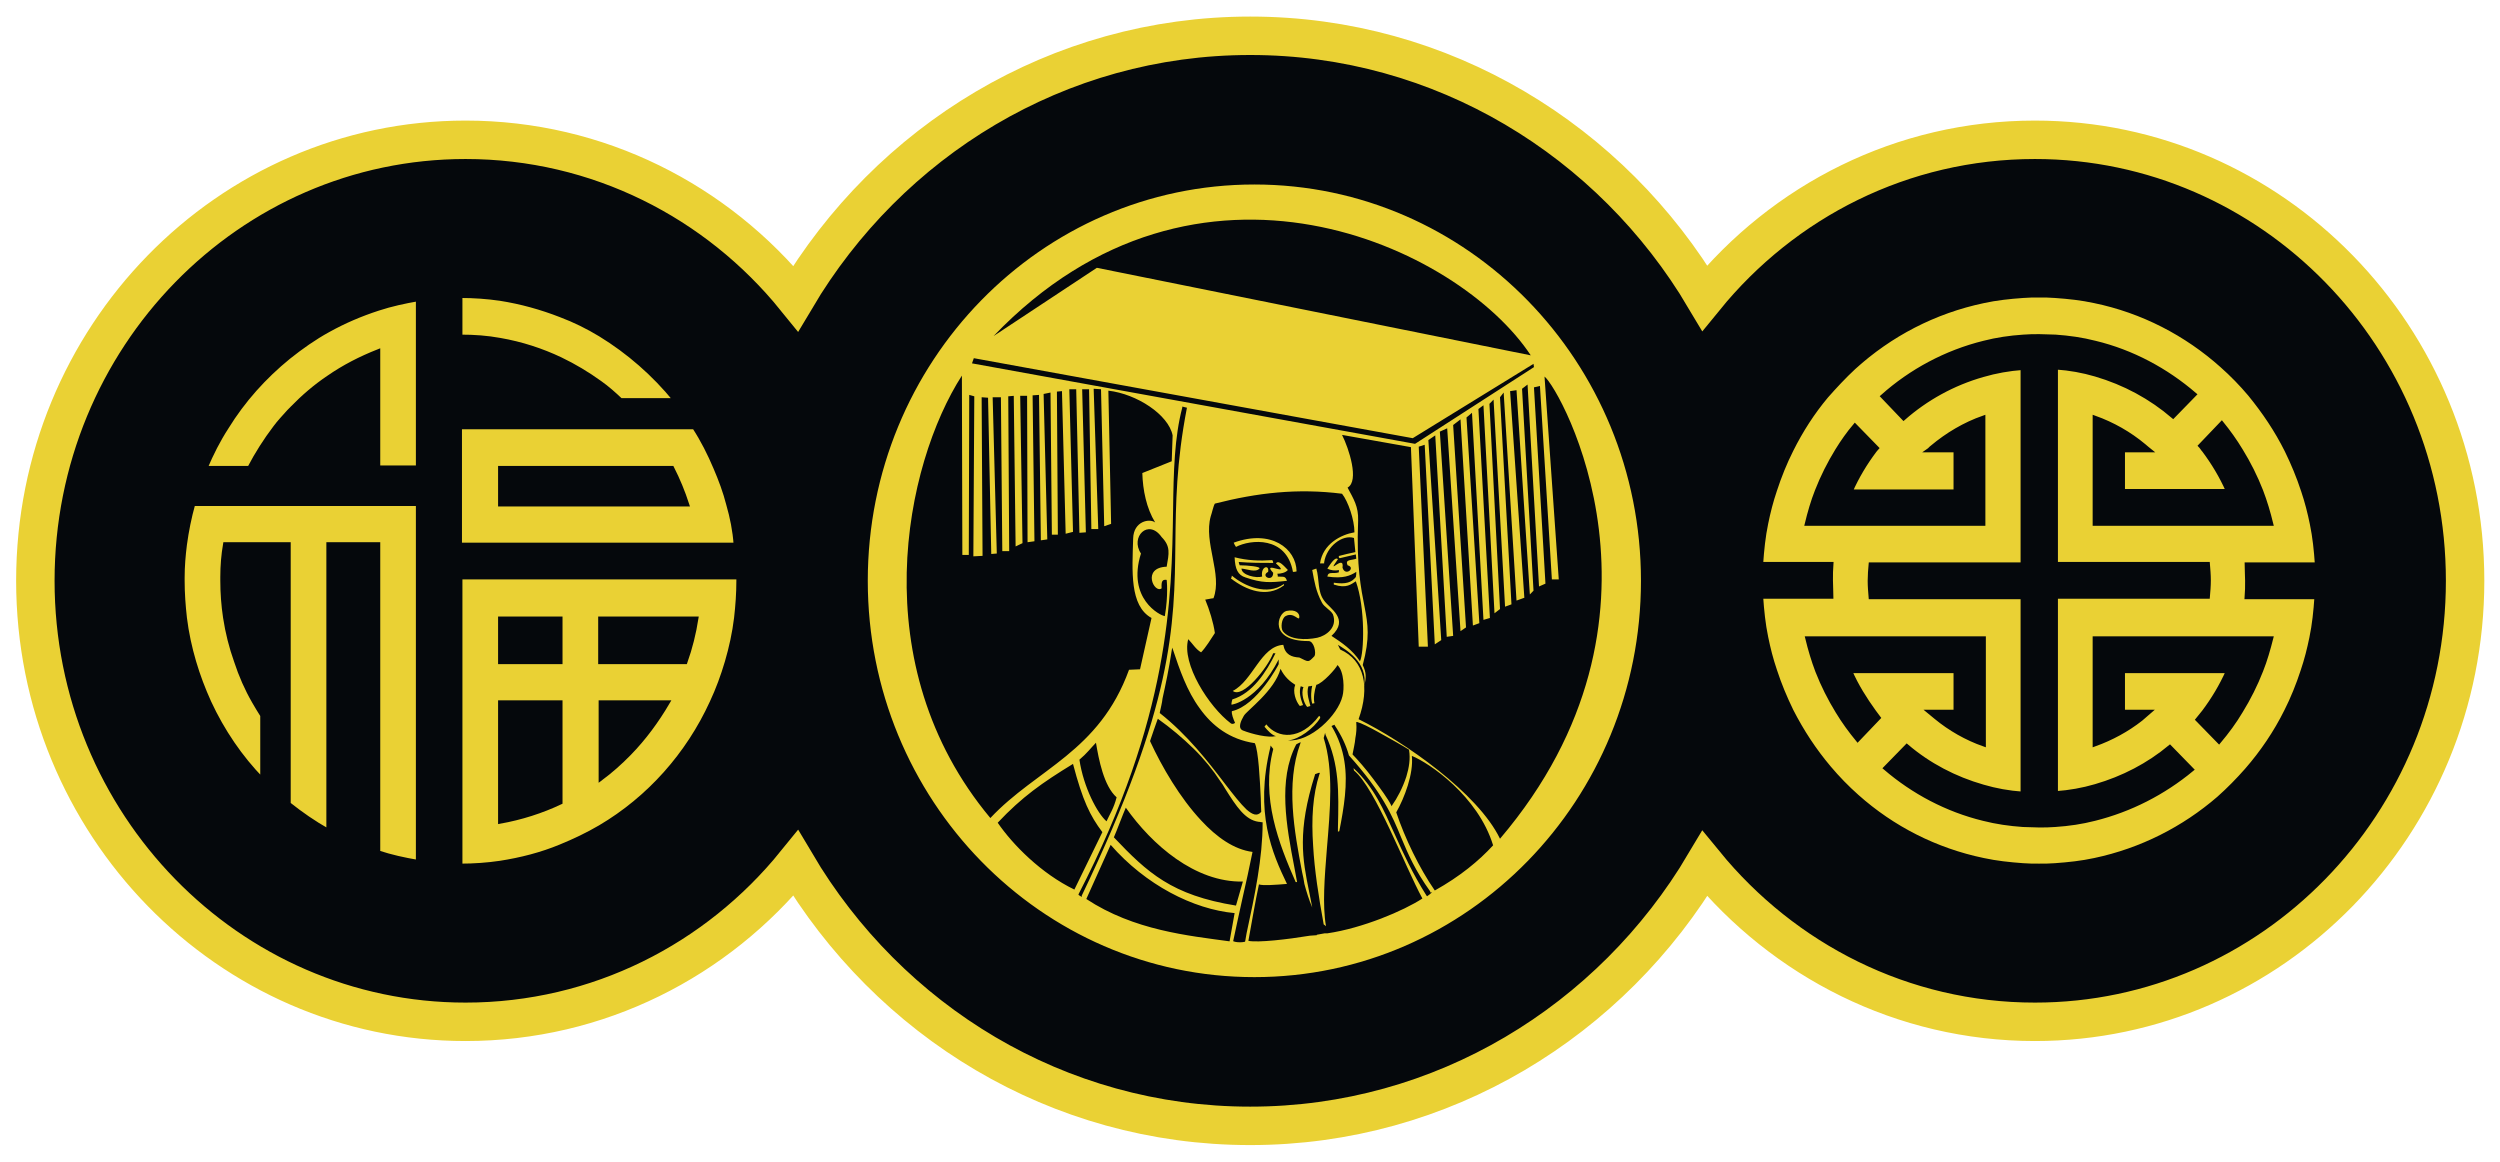 <svg width="99" height="46" viewBox="0 0 99 46" fill="none" xmlns="http://www.w3.org/2000/svg">
<path d="M97.618 22.814C97.618 32.45 89.982 40.278 80.582 40.278C75.327 40.278 70.636 37.836 67.509 34.015C63.818 40.241 57.127 44.397 49.509 44.397C41.873 44.397 35.2 40.241 31.509 33.997C28.4 37.836 23.691 40.278 18.436 40.278C9.036 40.278 1.4 32.45 1.4 22.814C1.4 13.159 9.036 5.349 18.436 5.349C23.691 5.349 28.4 7.791 31.509 11.63C35.2 5.405 41.873 1.23 49.509 1.23C57.127 1.23 63.818 5.387 67.509 11.612C70.636 7.772 75.327 5.349 80.582 5.349C89.982 5.349 97.618 13.159 97.618 22.814Z" fill="#05080C"/>
<path d="M97.618 23C97.618 32.636 89.982 40.464 80.582 40.464C75.327 40.464 70.636 38.023 67.509 34.202C63.818 40.427 57.127 44.584 49.509 44.584C41.873 44.584 35.2 40.427 31.509 34.183C28.4 38.023 23.691 40.464 18.436 40.464C9.036 40.464 1.4 32.636 1.4 23C1.4 13.345 9.036 5.536 18.436 5.536C23.691 5.536 28.4 7.977 31.509 11.817C35.2 5.592 41.873 1.417 49.509 1.417C57.127 1.417 63.818 5.573 67.509 11.798C70.636 7.959 75.327 5.536 80.582 5.536C89.982 5.536 97.618 13.345 97.618 23Z" stroke="#EAD134" stroke-width="1.522" stroke-miterlimit="10"/>
<path d="M50.6 22.832C50.6 22.795 50.6 22.758 50.582 22.72C50.709 22.72 50.909 22.683 51 22.571C50.836 22.404 50.636 22.161 50.527 22.31C51.182 22.888 49.927 22.161 50.418 22.683C50.418 23.075 49.891 22.814 50.218 22.646C50.273 22.329 49.909 22.441 49.982 22.832C49.745 22.907 49.163 22.776 49.163 22.515C49.382 22.534 49.727 22.683 49.873 22.515C49.945 22.441 49.4 22.385 49.091 22.385C49.073 22.348 49.054 22.273 49.054 22.254C49.509 22.292 49.964 22.292 50.418 22.292C50.418 22.236 50.4 22.217 50.382 22.18C49.873 22.217 49.4 22.198 48.891 22.068C48.909 22.534 49.018 22.776 49.327 22.869C49.982 23.093 50.291 23.075 50.964 23C50.891 22.795 50.836 22.851 50.6 22.832ZM50.836 23.131C50.182 23.596 49.291 23.224 48.782 22.795C48.764 22.869 48.782 22.851 48.745 22.907C49.345 23.373 50.163 23.69 50.836 23.186C50.854 23.168 50.854 23.149 50.836 23.131ZM48.854 21.49C48.873 21.546 48.909 21.602 48.945 21.658C49.509 21.36 50.945 21.211 51.2 22.646C51.254 22.646 51.291 22.646 51.345 22.627C51.327 21.714 50.327 20.95 48.854 21.49ZM48.854 21.49C48.873 21.546 48.909 21.602 48.945 21.658C49.509 21.36 50.945 21.211 51.2 22.646C51.254 22.646 51.291 22.646 51.345 22.627C51.327 21.714 50.327 20.95 48.854 21.49ZM50.836 23.131C50.182 23.596 49.291 23.224 48.782 22.795C48.764 22.869 48.782 22.851 48.745 22.907C49.345 23.373 50.163 23.69 50.836 23.186C50.854 23.168 50.854 23.149 50.836 23.131ZM50.6 22.832C50.6 22.795 50.6 22.758 50.582 22.72C50.709 22.72 50.909 22.683 51 22.571C50.836 22.404 50.636 22.161 50.527 22.31C51.182 22.888 49.927 22.161 50.418 22.683C50.418 23.075 49.891 22.814 50.218 22.646C50.273 22.329 49.909 22.441 49.982 22.832C49.745 22.907 49.163 22.776 49.163 22.515C49.382 22.534 49.727 22.683 49.873 22.515C49.945 22.441 49.4 22.385 49.091 22.385C49.073 22.348 49.054 22.273 49.054 22.254C49.509 22.292 49.964 22.292 50.418 22.292C50.418 22.236 50.4 22.217 50.382 22.18C49.873 22.217 49.4 22.198 48.891 22.068C48.909 22.534 49.018 22.776 49.327 22.869C49.982 23.093 50.291 23.075 50.964 23C50.891 22.795 50.836 22.851 50.6 22.832ZM50.6 22.832C50.6 22.795 50.6 22.758 50.582 22.72C50.709 22.72 50.909 22.683 51 22.571C50.836 22.404 50.636 22.161 50.527 22.31C51.182 22.888 49.927 22.161 50.418 22.683C50.418 23.075 49.891 22.814 50.218 22.646C50.273 22.329 49.909 22.441 49.982 22.832C49.745 22.907 49.163 22.776 49.163 22.515C49.382 22.534 49.727 22.683 49.873 22.515C49.945 22.441 49.4 22.385 49.091 22.385C49.073 22.348 49.054 22.273 49.054 22.254C49.509 22.292 49.964 22.292 50.418 22.292C50.418 22.236 50.4 22.217 50.382 22.18C49.873 22.217 49.4 22.198 48.891 22.068C48.909 22.534 49.018 22.776 49.327 22.869C49.982 23.093 50.291 23.075 50.964 23C50.891 22.795 50.836 22.851 50.6 22.832ZM50.836 23.131C50.182 23.596 49.291 23.224 48.782 22.795C48.764 22.869 48.782 22.851 48.745 22.907C49.345 23.373 50.163 23.69 50.836 23.186C50.854 23.168 50.854 23.149 50.836 23.131ZM48.854 21.49C48.873 21.546 48.909 21.602 48.945 21.658C49.509 21.36 50.945 21.211 51.2 22.646C51.254 22.646 51.291 22.646 51.345 22.627C51.327 21.714 50.327 20.95 48.854 21.49ZM48.854 21.49C48.873 21.546 48.909 21.602 48.945 21.658C49.509 21.36 50.945 21.211 51.2 22.646C51.254 22.646 51.291 22.646 51.345 22.627C51.327 21.714 50.327 20.95 48.854 21.49ZM50.836 23.131C50.182 23.596 49.291 23.224 48.782 22.795C48.764 22.869 48.782 22.851 48.745 22.907C49.345 23.373 50.163 23.69 50.836 23.186C50.854 23.168 50.854 23.149 50.836 23.131ZM50.6 22.832C50.6 22.795 50.6 22.758 50.582 22.72C50.709 22.72 50.909 22.683 51 22.571C50.836 22.404 50.636 22.161 50.527 22.31C51.182 22.888 49.927 22.161 50.418 22.683C50.418 23.075 49.891 22.814 50.218 22.646C50.273 22.329 49.909 22.441 49.982 22.832C49.745 22.907 49.163 22.776 49.163 22.515C49.382 22.534 49.727 22.683 49.873 22.515C49.945 22.441 49.4 22.385 49.091 22.385C49.073 22.348 49.054 22.273 49.054 22.254C49.509 22.292 49.964 22.292 50.418 22.292C50.418 22.236 50.4 22.217 50.382 22.18C49.873 22.217 49.4 22.198 48.891 22.068C48.909 22.534 49.018 22.776 49.327 22.869C49.982 23.093 50.291 23.075 50.964 23C50.891 22.795 50.836 22.851 50.6 22.832ZM50.6 22.832C50.6 22.795 50.6 22.758 50.582 22.72C50.709 22.72 50.909 22.683 51 22.571C50.836 22.404 50.636 22.161 50.527 22.31C51.182 22.888 49.927 22.161 50.418 22.683C50.418 23.075 49.891 22.814 50.218 22.646C50.273 22.329 49.909 22.441 49.982 22.832C49.745 22.907 49.163 22.776 49.163 22.515C49.382 22.534 49.727 22.683 49.873 22.515C49.945 22.441 49.4 22.385 49.091 22.385C49.073 22.348 49.054 22.273 49.054 22.254C49.509 22.292 49.964 22.292 50.418 22.292C50.418 22.236 50.4 22.217 50.382 22.18C49.873 22.217 49.4 22.198 48.891 22.068C48.909 22.534 49.018 22.776 49.327 22.869C49.982 23.093 50.291 23.075 50.964 23C50.891 22.795 50.836 22.851 50.6 22.832ZM50.836 23.131C50.182 23.596 49.291 23.224 48.782 22.795C48.764 22.869 48.782 22.851 48.745 22.907C49.345 23.373 50.163 23.69 50.836 23.186C50.854 23.168 50.854 23.149 50.836 23.131ZM48.854 21.49C48.873 21.546 48.909 21.602 48.945 21.658C49.509 21.36 50.945 21.211 51.2 22.646C51.254 22.646 51.291 22.646 51.345 22.627C51.327 21.714 50.327 20.95 48.854 21.49ZM48.854 21.49C48.873 21.546 48.909 21.602 48.945 21.658C49.509 21.36 50.945 21.211 51.2 22.646C51.254 22.646 51.291 22.646 51.345 22.627C51.327 21.714 50.327 20.95 48.854 21.49ZM50.836 23.131C50.182 23.596 49.291 23.224 48.782 22.795C48.764 22.869 48.782 22.851 48.745 22.907C49.345 23.373 50.163 23.69 50.836 23.186C50.854 23.168 50.854 23.149 50.836 23.131ZM50.6 22.832C50.6 22.795 50.6 22.758 50.582 22.72C50.709 22.72 50.909 22.683 51 22.571C50.836 22.404 50.636 22.161 50.527 22.31C51.182 22.888 49.927 22.161 50.418 22.683C50.418 23.075 49.891 22.814 50.218 22.646C50.273 22.329 49.909 22.441 49.982 22.832C49.745 22.907 49.163 22.776 49.163 22.515C49.382 22.534 49.727 22.683 49.873 22.515C49.945 22.441 49.4 22.385 49.091 22.385C49.073 22.348 49.054 22.273 49.054 22.254C49.509 22.292 49.964 22.292 50.418 22.292C50.418 22.236 50.4 22.217 50.382 22.18C49.873 22.217 49.4 22.198 48.891 22.068C48.909 22.534 49.018 22.776 49.327 22.869C49.982 23.093 50.291 23.075 50.964 23C50.891 22.795 50.836 22.851 50.6 22.832ZM50.6 22.832C50.6 22.795 50.6 22.758 50.582 22.72C50.709 22.72 50.909 22.683 51 22.571C50.836 22.404 50.636 22.161 50.527 22.31C51.182 22.888 49.927 22.161 50.418 22.683C50.418 23.075 49.891 22.814 50.218 22.646C50.273 22.329 49.909 22.441 49.982 22.832C49.745 22.907 49.163 22.776 49.163 22.515C49.382 22.534 49.727 22.683 49.873 22.515C49.945 22.441 49.4 22.385 49.091 22.385C49.073 22.348 49.054 22.273 49.054 22.254C49.509 22.292 49.964 22.292 50.418 22.292C50.418 22.236 50.4 22.217 50.382 22.18C49.873 22.217 49.4 22.198 48.891 22.068C48.909 22.534 49.018 22.776 49.327 22.869C49.982 23.093 50.291 23.075 50.964 23C50.891 22.795 50.836 22.851 50.6 22.832ZM50.836 23.131C50.182 23.596 49.291 23.224 48.782 22.795C48.764 22.869 48.782 22.851 48.745 22.907C49.345 23.373 50.163 23.69 50.836 23.186C50.854 23.168 50.854 23.149 50.836 23.131ZM48.854 21.49C48.873 21.546 48.909 21.602 48.945 21.658C49.509 21.36 50.945 21.211 51.2 22.646C51.254 22.646 51.291 22.646 51.345 22.627C51.327 21.714 50.327 20.95 48.854 21.49ZM48.854 21.49C48.873 21.546 48.909 21.602 48.945 21.658C49.509 21.36 50.945 21.211 51.2 22.646C51.254 22.646 51.291 22.646 51.345 22.627C51.327 21.714 50.327 20.95 48.854 21.49ZM50.836 23.131C50.182 23.596 49.291 23.224 48.782 22.795C48.764 22.869 48.782 22.851 48.745 22.907C49.345 23.373 50.163 23.69 50.836 23.186C50.854 23.168 50.854 23.149 50.836 23.131ZM50.6 22.832C50.6 22.795 50.6 22.758 50.582 22.72C50.709 22.72 50.909 22.683 51 22.571C50.836 22.404 50.636 22.161 50.527 22.31C51.182 22.888 49.927 22.161 50.418 22.683C50.418 23.075 49.891 22.814 50.218 22.646C50.273 22.329 49.909 22.441 49.982 22.832C49.745 22.907 49.163 22.776 49.163 22.515C49.382 22.534 49.727 22.683 49.873 22.515C49.945 22.441 49.4 22.385 49.091 22.385C49.073 22.348 49.054 22.273 49.054 22.254C49.509 22.292 49.964 22.292 50.418 22.292C50.418 22.236 50.4 22.217 50.382 22.18C49.873 22.217 49.4 22.198 48.891 22.068C48.909 22.534 49.018 22.776 49.327 22.869C49.982 23.093 50.291 23.075 50.964 23C50.891 22.795 50.836 22.851 50.6 22.832ZM50.6 22.832C50.6 22.795 50.6 22.758 50.582 22.72C50.709 22.72 50.909 22.683 51 22.571C50.836 22.404 50.636 22.161 50.527 22.31C51.182 22.888 49.927 22.161 50.418 22.683C50.418 23.075 49.891 22.814 50.218 22.646C50.273 22.329 49.909 22.441 49.982 22.832C49.745 22.907 49.163 22.776 49.163 22.515C49.382 22.534 49.727 22.683 49.873 22.515C49.945 22.441 49.4 22.385 49.091 22.385C49.073 22.348 49.054 22.273 49.054 22.254C49.509 22.292 49.964 22.292 50.418 22.292C50.418 22.236 50.4 22.217 50.382 22.18C49.873 22.217 49.4 22.198 48.891 22.068C48.909 22.534 49.018 22.776 49.327 22.869C49.982 23.093 50.291 23.075 50.964 23C50.891 22.795 50.836 22.851 50.6 22.832ZM50.836 23.131C50.182 23.596 49.291 23.224 48.782 22.795C48.764 22.869 48.782 22.851 48.745 22.907C49.345 23.373 50.163 23.69 50.836 23.186C50.854 23.168 50.854 23.149 50.836 23.131ZM48.854 21.49C48.873 21.546 48.909 21.602 48.945 21.658C49.509 21.36 50.945 21.211 51.2 22.646C51.254 22.646 51.291 22.646 51.345 22.627C51.327 21.714 50.327 20.95 48.854 21.49ZM48.854 21.49C48.873 21.546 48.909 21.602 48.945 21.658C49.509 21.36 50.945 21.211 51.2 22.646C51.254 22.646 51.291 22.646 51.345 22.627C51.327 21.714 50.327 20.95 48.854 21.49ZM50.836 23.131C50.182 23.596 49.291 23.224 48.782 22.795C48.764 22.869 48.782 22.851 48.745 22.907C49.345 23.373 50.163 23.69 50.836 23.186C50.854 23.168 50.854 23.149 50.836 23.131ZM50.6 22.832C50.6 22.795 50.6 22.758 50.582 22.72C50.709 22.72 50.909 22.683 51 22.571C50.836 22.404 50.636 22.161 50.527 22.31C51.182 22.888 49.927 22.161 50.418 22.683C50.418 23.075 49.891 22.814 50.218 22.646C50.273 22.329 49.909 22.441 49.982 22.832C49.745 22.907 49.163 22.776 49.163 22.515C49.382 22.534 49.727 22.683 49.873 22.515C49.945 22.441 49.4 22.385 49.091 22.385C49.073 22.348 49.054 22.273 49.054 22.254C49.509 22.292 49.964 22.292 50.418 22.292C50.418 22.236 50.4 22.217 50.382 22.18C49.873 22.217 49.4 22.198 48.891 22.068C48.909 22.534 49.018 22.776 49.327 22.869C49.982 23.093 50.291 23.075 50.964 23C50.891 22.795 50.836 22.851 50.6 22.832ZM50.6 22.832C50.6 22.795 50.6 22.758 50.582 22.72C50.709 22.72 50.909 22.683 51 22.571C50.836 22.404 50.636 22.161 50.527 22.31C51.182 22.888 49.927 22.161 50.418 22.683C50.418 23.075 49.891 22.814 50.218 22.646C50.273 22.329 49.909 22.441 49.982 22.832C49.745 22.907 49.163 22.776 49.163 22.515C49.382 22.534 49.727 22.683 49.873 22.515C49.945 22.441 49.4 22.385 49.091 22.385C49.073 22.348 49.054 22.273 49.054 22.254C49.509 22.292 49.964 22.292 50.418 22.292C50.418 22.236 50.4 22.217 50.382 22.18C49.873 22.217 49.4 22.198 48.891 22.068C48.909 22.534 49.018 22.776 49.327 22.869C49.982 23.093 50.291 23.075 50.964 23C50.891 22.795 50.836 22.851 50.6 22.832ZM50.836 23.131C50.182 23.596 49.291 23.224 48.782 22.795C48.764 22.869 48.782 22.851 48.745 22.907C49.345 23.373 50.163 23.69 50.836 23.186C50.854 23.168 50.854 23.149 50.836 23.131ZM48.854 21.49C48.873 21.546 48.909 21.602 48.945 21.658C49.509 21.36 50.945 21.211 51.2 22.646C51.254 22.646 51.291 22.646 51.345 22.627C51.327 21.714 50.327 20.95 48.854 21.49ZM48.854 21.49C48.873 21.546 48.909 21.602 48.945 21.658C49.509 21.36 50.945 21.211 51.2 22.646C51.254 22.646 51.291 22.646 51.345 22.627C51.327 21.714 50.327 20.95 48.854 21.49ZM48.782 22.795C48.764 22.869 48.782 22.851 48.745 22.907C49.345 23.373 50.163 23.69 50.836 23.186C50.836 23.168 50.836 23.149 50.836 23.131C50.182 23.615 49.273 23.224 48.782 22.795ZM50.527 22.31C51.182 22.888 49.927 22.161 50.418 22.683C50.418 23.075 49.891 22.814 50.218 22.646C50.273 22.329 49.909 22.441 49.982 22.832C49.745 22.907 49.163 22.776 49.163 22.515C49.382 22.534 49.727 22.683 49.873 22.515C49.945 22.441 49.4 22.385 49.091 22.385C49.073 22.348 49.054 22.273 49.054 22.254C49.509 22.292 49.964 22.292 50.418 22.292C50.418 22.236 50.4 22.217 50.382 22.18C49.873 22.217 49.4 22.198 48.891 22.068C48.909 22.534 49.018 22.776 49.327 22.869C49.982 23.093 50.291 23.075 50.964 23C50.891 22.795 50.818 22.851 50.582 22.832C50.582 22.795 50.582 22.758 50.563 22.72C50.691 22.72 50.891 22.683 50.982 22.571C50.836 22.422 50.618 22.18 50.527 22.31ZM49.673 7.306C41.218 7.306 34.364 14.333 34.364 23C34.364 31.667 41.218 38.694 49.673 38.694C58.127 38.694 64.982 31.667 64.982 23C64.982 14.333 58.127 7.306 49.673 7.306ZM60.618 14.072C54.854 12.916 49.2 11.761 43.436 10.605L39.345 13.308C47.418 4.883 57.782 9.767 60.618 14.072ZM38.563 14.184L55.945 17.352L60.727 14.408L60.745 14.538L56.036 17.576L38.491 14.389L38.563 14.184ZM52.436 22.273C52.527 21.639 53.163 21.155 53.618 21.304C53.636 21.527 53.654 21.695 53.673 21.863C53.473 21.9 53.182 21.975 53.036 22.012C52.982 22.049 53.036 22.105 53.054 22.105C53.309 22.049 53.509 21.994 53.691 21.956C53.691 22.012 53.709 22.068 53.709 22.124C53.509 22.198 53.254 22.143 53.364 22.385C53.709 22.478 53.273 22.851 53.163 22.478C53.254 21.9 52.473 22.869 52.982 22.143C52.873 22.031 52.691 22.329 52.563 22.515C52.691 22.59 52.891 22.609 53.018 22.571C53.018 22.609 53.018 22.646 53.018 22.665C52.782 22.739 52.6 22.609 52.563 22.832C53.2 22.925 53.473 22.795 53.709 22.646C53.709 22.72 53.709 22.776 53.691 22.851C53.527 23.056 53.309 23.149 52.818 23.075V23.149C53.327 23.317 53.509 23.131 53.691 23.019C54.073 24.081 54.018 25.87 53.854 26.187C53.563 25.74 53.127 25.442 52.727 25.181C53.454 24.51 52.654 24.1 52.436 23.783C52.163 23.429 52.254 22.944 52.127 22.515L51.964 22.571C52.054 23.056 52.109 23.41 52.345 23.857C52.436 24.044 52.673 24.137 52.782 24.323C52.982 24.845 52.509 25.181 52.163 25.255C51.709 25.348 51.073 25.348 50.8 24.994C50.709 24.864 50.745 24.491 50.909 24.398C51.254 24.212 51.454 24.659 51.454 24.416C51.454 24.286 51.309 24.118 50.945 24.193C50.582 24.286 50.236 25.386 51.8 25.386C51.8 25.386 51.8 25.386 51.818 25.386C52.036 25.386 52.127 25.852 52.054 25.982C51.8 26.243 51.836 26.224 51.454 26.038C51.145 26.019 50.891 25.926 50.818 25.535C49.927 25.591 49.618 26.951 48.818 27.361C49.218 27.678 50.2 26.43 50.418 25.87H50.509C50.145 26.616 49.6 27.455 48.8 27.697C48.782 27.771 48.764 27.827 48.764 27.902C48.764 27.921 49.8 27.753 50.636 26.113C50.636 26.131 50.636 26.262 50.636 26.299C50.636 26.318 49.782 27.939 48.782 28.163C48.764 28.275 48.836 28.461 48.909 28.629C48.818 28.685 48.782 28.666 48.745 28.648C47.873 27.995 46.782 26.28 47.054 25.311C47.236 25.498 47.345 25.703 47.563 25.833C47.745 25.647 47.964 25.293 48.109 25.069C48.054 24.659 47.891 24.137 47.727 23.745C47.873 23.727 47.891 23.708 48.054 23.69C48.418 22.739 47.654 21.49 47.945 20.447C47.982 20.353 48.054 20.018 48.109 19.943C49.782 19.515 51.382 19.328 53.145 19.552C53.382 19.85 53.636 20.577 53.636 21.08C53.091 21.173 52.382 21.546 52.273 22.31H52.436V22.273ZM52.236 28.349C51.509 29.319 50.6 29.262 50.145 28.685L50.073 28.778C50.2 28.927 50.364 29.113 50.527 29.151C50.218 29.225 49.6 29.076 49.218 28.927C49 28.834 49.145 28.536 49.254 28.349C49.364 28.144 50.473 27.361 50.709 26.485C50.873 26.821 51.091 26.989 51.291 27.119C51.182 27.38 51.309 27.771 51.473 27.958L51.6 27.921C51.491 27.641 51.436 27.399 51.509 27.175C51.545 27.194 51.582 27.194 51.618 27.212C51.509 27.455 51.636 27.846 51.764 27.995L51.891 27.958C51.873 27.846 51.709 27.436 51.818 27.175C51.873 27.175 51.909 27.175 51.964 27.156C51.927 27.287 51.891 27.622 51.964 27.865L52.054 27.846C52 27.66 52.054 27.343 52.127 27.119C52.382 27.063 52.909 26.467 52.964 26.336C53.236 26.597 53.236 27.305 53.163 27.566C52.982 28.331 51.891 29.393 51 29.319C51.418 29.3 52.036 28.834 52.273 28.442C52.273 28.387 52.309 28.405 52.236 28.349ZM49.945 32.151C49.782 32.338 49.6 32.263 49.364 32.058C49.127 31.835 48.836 31.462 48.491 31.015C47.854 30.176 47.018 29.095 45.927 28.237V28.219C45.964 28.032 46.018 27.846 46.036 27.66C46.163 27.082 46.291 26.485 46.4 25.759L46.418 25.647L46.454 25.74C46.709 26.504 47 27.361 47.509 28.051C48 28.741 48.691 29.281 49.691 29.43C49.836 29.729 49.891 30.884 49.927 31.611C49.927 31.853 49.945 32.04 49.945 32.151ZM38.091 14.874L38.109 21.975H38.364L38.382 15.638L38.582 15.694L38.545 22.031L38.909 22.012L38.873 15.731L39.127 15.75L39.254 21.938L39.473 21.919L39.309 15.731H39.636L39.691 21.826H39.964L39.927 15.694L40.145 15.675L40.218 21.639L40.491 21.509L40.4 15.675H40.673L40.691 21.472L40.964 21.434L40.891 15.656L41.145 15.638L41.218 21.397L41.473 21.36L41.327 15.601L41.6 15.545L41.654 21.173H41.891L41.854 15.507L42.054 15.489L42.2 21.136L42.491 21.062L42.345 15.414H42.618L42.745 21.099L43 21.08L42.854 15.414H43.127L43.218 20.95H43.491L43.309 15.395L43.6 15.414L43.727 20.838L44 20.745L43.891 15.47C45.018 15.601 46.273 16.421 46.436 17.241L46.4 18.266L45.236 18.732C45.254 19.403 45.4 20.13 45.745 20.689C45.527 20.521 44.891 20.633 44.873 21.323C44.836 22.609 44.727 23.988 45.6 24.472L45.145 26.504L44.709 26.523C43.527 29.784 41.054 30.437 39.218 32.394C34.145 26.318 35.836 18.378 38.091 14.874ZM46 23.298C45.982 23 46.036 22.944 46.2 22.963C46.2 22.963 46.273 23.541 46.127 24.398C45.945 24.379 44.618 23.708 45.182 21.919C44.745 21.267 45.473 20.521 46 21.267C46.364 21.639 46.291 21.919 46.2 22.441C45.2 22.478 45.709 23.522 46 23.298ZM44.218 31.574C44.109 32.002 43.945 32.245 43.818 32.524C43.454 32.207 42.909 31.182 42.745 30.083C43.036 29.84 43.2 29.617 43.4 29.412C43.509 30.064 43.709 31.126 44.218 31.574ZM39.509 32.58C40.473 31.555 41.273 30.996 42.491 30.25C42.873 31.704 43.163 32.301 43.654 32.953L42.545 35.227C41.236 34.593 40.109 33.456 39.509 32.58ZM42.836 35.525L42.818 35.507L42.727 35.451L42.709 35.432V35.413C46.327 28.405 46.4 23.708 46.454 20.204C46.473 18.657 46.509 17.315 46.818 16.141V16.104H46.836L46.982 16.141H47V16.16C46.582 18.322 46.563 19.943 46.545 21.527C46.509 24.789 46.473 27.902 42.836 35.469V35.525ZM49.218 34.91L48.945 35.861C46.4 35.451 45.436 34.556 44.109 33.158C44.218 32.916 44.473 32.226 44.582 31.984C45.618 33.456 47.327 34.947 49.218 34.91ZM43.018 35.6L43.982 33.456C45.364 35.041 47.254 36.01 48.891 36.159L48.691 37.277C47.073 37.053 44.909 36.848 43.018 35.6ZM49.309 37.277L49.291 37.296C49.218 37.314 49.145 37.314 49.091 37.314C48.982 37.314 48.891 37.296 48.854 37.277H48.836V37.258C48.945 36.737 49.073 36.159 49.2 35.581C49.345 34.966 49.473 34.351 49.6 33.736C48.873 33.643 48.182 33.158 47.563 32.487C46.727 31.592 46.018 30.381 45.545 29.356V29.337C45.6 29.188 45.636 29.058 45.691 28.908C45.745 28.778 45.782 28.629 45.836 28.498L45.854 28.461L45.873 28.48C46.345 28.815 46.836 29.225 47.273 29.654C47.673 30.045 48.036 30.493 48.327 30.94C48.4 31.033 48.454 31.126 48.509 31.22C48.964 31.947 49.309 32.468 49.836 32.543H49.854L49.982 32.562H50V32.58C50 33.978 49.691 35.451 49.364 36.96L49.309 37.277ZM56.709 35.339C56.691 35.357 56.654 35.376 56.618 35.413C56.582 35.451 56.527 35.469 56.527 35.488H56.509L56.491 35.469C55.927 34.575 55.563 33.773 55.236 33.046C54.782 32.04 54.418 31.182 53.6 30.418C53.6 30.455 53.618 30.474 53.618 30.511C54.473 31.22 55.636 34.314 56.327 35.581C55.582 36.066 53.964 36.755 52.563 36.96H52.509H52.454C52.364 36.979 52.254 36.998 52.145 37.016V37.035H52.127L51.873 37.053C50.964 37.203 49.818 37.333 49.436 37.258C49.563 36.569 49.709 35.693 49.854 35.022C50 35.078 50.509 35.041 50.964 35.003C50.382 33.792 49.673 32.189 50.309 29.579V29.523L50.345 29.561L50.418 29.654V29.673C49.927 31.574 50.636 33.4 51.309 34.929C51.327 34.929 51.345 34.929 51.364 34.929C51.327 34.742 51.291 34.537 51.254 34.332C50.945 32.729 50.6 30.884 51.327 29.486L51.345 29.468L51.454 29.412L51.509 29.393L51.491 29.449C50.909 31.052 51.254 32.916 51.563 34.537C51.6 34.705 51.636 34.854 51.654 35.003C51.727 35.283 51.836 35.637 51.964 35.935C51.927 35.712 51.873 35.488 51.836 35.283C51.582 34.034 51.364 32.916 52.073 30.679V30.66L52.218 30.605H52.273L52.254 30.642C51.982 31.48 51.927 32.431 52 33.493C52.054 34.463 52.218 35.507 52.418 36.606C52.454 36.625 52.491 36.662 52.509 36.681C52.364 35.823 52.454 34.742 52.545 33.605C52.673 32.096 52.818 30.493 52.418 29.225L52.454 29.095L52.473 29.02L52.491 29.095C53.036 30.269 53.018 31.331 52.982 32.785V32.934C53 32.934 53.018 32.916 53.036 32.916C53.218 31.984 53.382 31.033 53.236 30.139C53.163 29.673 53 29.207 52.745 28.778L52.727 28.759L52.745 28.741L52.836 28.703H52.854V28.722C53.127 29.132 53.309 29.523 53.418 29.915C54.727 31.369 55.127 32.282 55.491 33.177C55.764 33.829 56.036 34.463 56.636 35.301V35.339H56.709ZM53.709 28.629V28.592H53.745C53.891 28.629 54.236 28.797 54.6 29.002C55.073 29.263 55.6 29.561 55.8 29.691V29.71C55.854 30.045 55.8 30.399 55.691 30.754C55.545 31.201 55.327 31.611 55.127 31.891L55.109 31.928L55.091 31.891C54.964 31.63 54.673 31.238 54.382 30.847C54.091 30.455 53.764 30.083 53.563 29.878V29.859C53.6 29.654 53.654 29.449 53.673 29.225C53.709 29.039 53.727 28.834 53.709 28.629ZM56.818 35.264C56.2 34.37 55.636 33.195 55.291 32.17C55.618 31.592 55.982 30.642 55.909 29.933C56.6 30.213 58.527 31.518 59.127 33.475C58.563 34.09 57.818 34.705 56.818 35.264ZM59.4 33.214C58.527 31.406 55.618 29.374 53.8 28.48C54.254 27.212 54.036 26.15 53.073 25.721L52.982 25.535C53.254 25.703 54.2 26.224 54.018 27.194C54.109 26.821 54.109 26.634 53.964 26.336C54.545 24.174 53.636 24.249 53.782 20.614C53.8 20.055 53.6 19.757 53.364 19.309C53.836 19.049 53.418 17.762 53.145 17.222L55.873 17.707L56.182 25.609H56.545L56.182 17.688L56.418 17.613L56.818 25.516L57.073 25.348L56.563 17.427L56.836 17.241L57.291 25.218L57.545 25.181L57.018 17.092L57.309 16.961L57.836 24.994L58.054 24.845L57.545 16.831L57.836 16.607L58.327 24.771L58.582 24.677L58.073 16.532L58.291 16.346L58.745 24.547L59 24.472L58.545 16.197L58.745 16.048L59.182 24.286L59.4 24.118L58.982 15.992L59.145 15.824L59.6 24.025L59.854 23.932L59.4 15.731L59.545 15.545L60.054 23.783L60.364 23.671L59.8 15.489L60.054 15.451L60.582 23.541L60.727 23.391L60.273 15.395L60.491 15.228L60.945 23.224L61.2 23.112L60.745 15.339L60.982 15.284L61.454 22.944H61.727L61.163 14.911C61.8 15.414 66.854 24.454 59.4 33.214ZM48.854 21.49C48.873 21.546 48.909 21.602 48.945 21.658C49.509 21.36 50.945 21.211 51.2 22.646C51.254 22.646 51.291 22.646 51.345 22.627C51.327 21.714 50.327 20.95 48.854 21.49ZM48.782 22.795C48.764 22.869 48.782 22.851 48.745 22.907C49.345 23.373 50.163 23.69 50.836 23.186C50.836 23.168 50.836 23.149 50.836 23.131C50.182 23.615 49.273 23.224 48.782 22.795ZM50.527 22.31C51.182 22.888 49.927 22.161 50.418 22.683C50.418 23.075 49.891 22.814 50.218 22.646C50.273 22.329 49.909 22.441 49.982 22.832C49.745 22.907 49.163 22.776 49.163 22.515C49.382 22.534 49.727 22.683 49.873 22.515C49.945 22.441 49.4 22.385 49.091 22.385C49.073 22.348 49.054 22.273 49.054 22.254C49.509 22.292 49.964 22.292 50.418 22.292C50.418 22.236 50.4 22.217 50.382 22.18C49.873 22.217 49.4 22.198 48.891 22.068C48.909 22.534 49.018 22.776 49.327 22.869C49.982 23.093 50.291 23.075 50.964 23C50.891 22.795 50.818 22.851 50.582 22.832C50.582 22.795 50.582 22.758 50.563 22.72C50.691 22.72 50.891 22.683 50.982 22.571C50.836 22.422 50.618 22.18 50.527 22.31ZM50.6 22.832C50.6 22.795 50.6 22.758 50.582 22.72C50.709 22.72 50.909 22.683 51 22.571C50.836 22.404 50.636 22.161 50.527 22.31C51.182 22.888 49.927 22.161 50.418 22.683C50.418 23.075 49.891 22.814 50.218 22.646C50.273 22.329 49.909 22.441 49.982 22.832C49.745 22.907 49.163 22.776 49.163 22.515C49.382 22.534 49.727 22.683 49.873 22.515C49.945 22.441 49.4 22.385 49.091 22.385C49.073 22.348 49.054 22.273 49.054 22.254C49.509 22.292 49.964 22.292 50.418 22.292C50.418 22.236 50.4 22.217 50.382 22.18C49.873 22.217 49.4 22.198 48.891 22.068C48.909 22.534 49.018 22.776 49.327 22.869C49.982 23.093 50.291 23.075 50.964 23C50.891 22.795 50.836 22.851 50.6 22.832ZM50.836 23.131C50.182 23.596 49.291 23.224 48.782 22.795C48.764 22.869 48.782 22.851 48.745 22.907C49.345 23.373 50.163 23.69 50.836 23.186C50.854 23.168 50.854 23.149 50.836 23.131ZM48.854 21.49C48.873 21.546 48.909 21.602 48.945 21.658C49.509 21.36 50.945 21.211 51.2 22.646C51.254 22.646 51.291 22.646 51.345 22.627C51.327 21.714 50.327 20.95 48.854 21.49ZM48.854 21.49C48.873 21.546 48.909 21.602 48.945 21.658C49.509 21.36 50.945 21.211 51.2 22.646C51.254 22.646 51.291 22.646 51.345 22.627C51.327 21.714 50.327 20.95 48.854 21.49ZM50.836 23.131C50.182 23.596 49.291 23.224 48.782 22.795C48.764 22.869 48.782 22.851 48.745 22.907C49.345 23.373 50.163 23.69 50.836 23.186C50.854 23.168 50.854 23.149 50.836 23.131ZM50.6 22.832C50.6 22.795 50.6 22.758 50.582 22.72C50.709 22.72 50.909 22.683 51 22.571C50.836 22.404 50.636 22.161 50.527 22.31C51.182 22.888 49.927 22.161 50.418 22.683C50.418 23.075 49.891 22.814 50.218 22.646C50.273 22.329 49.909 22.441 49.982 22.832C49.745 22.907 49.163 22.776 49.163 22.515C49.382 22.534 49.727 22.683 49.873 22.515C49.945 22.441 49.4 22.385 49.091 22.385C49.073 22.348 49.054 22.273 49.054 22.254C49.509 22.292 49.964 22.292 50.418 22.292C50.418 22.236 50.4 22.217 50.382 22.18C49.873 22.217 49.4 22.198 48.891 22.068C48.909 22.534 49.018 22.776 49.327 22.869C49.982 23.093 50.291 23.075 50.964 23C50.891 22.795 50.836 22.851 50.6 22.832ZM50.6 22.832C50.6 22.795 50.6 22.758 50.582 22.72C50.709 22.72 50.909 22.683 51 22.571C50.836 22.404 50.636 22.161 50.527 22.31C51.182 22.888 49.927 22.161 50.418 22.683C50.418 23.075 49.891 22.814 50.218 22.646C50.273 22.329 49.909 22.441 49.982 22.832C49.745 22.907 49.163 22.776 49.163 22.515C49.382 22.534 49.727 22.683 49.873 22.515C49.945 22.441 49.4 22.385 49.091 22.385C49.073 22.348 49.054 22.273 49.054 22.254C49.509 22.292 49.964 22.292 50.418 22.292C50.418 22.236 50.4 22.217 50.382 22.18C49.873 22.217 49.4 22.198 48.891 22.068C48.909 22.534 49.018 22.776 49.327 22.869C49.982 23.093 50.291 23.075 50.964 23C50.891 22.795 50.836 22.851 50.6 22.832ZM50.836 23.131C50.182 23.596 49.291 23.224 48.782 22.795C48.764 22.869 48.782 22.851 48.745 22.907C49.345 23.373 50.163 23.69 50.836 23.186C50.854 23.168 50.854 23.149 50.836 23.131ZM48.854 21.49C48.873 21.546 48.909 21.602 48.945 21.658C49.509 21.36 50.945 21.211 51.2 22.646C51.254 22.646 51.291 22.646 51.345 22.627C51.327 21.714 50.327 20.95 48.854 21.49ZM48.854 21.49C48.873 21.546 48.909 21.602 48.945 21.658C49.509 21.36 50.945 21.211 51.2 22.646C51.254 22.646 51.291 22.646 51.345 22.627C51.327 21.714 50.327 20.95 48.854 21.49ZM50.836 23.131C50.182 23.596 49.291 23.224 48.782 22.795C48.764 22.869 48.782 22.851 48.745 22.907C49.345 23.373 50.163 23.69 50.836 23.186C50.854 23.168 50.854 23.149 50.836 23.131ZM50.6 22.832C50.6 22.795 50.6 22.758 50.582 22.72C50.709 22.72 50.909 22.683 51 22.571C50.836 22.404 50.636 22.161 50.527 22.31C51.182 22.888 49.927 22.161 50.418 22.683C50.418 23.075 49.891 22.814 50.218 22.646C50.273 22.329 49.909 22.441 49.982 22.832C49.745 22.907 49.163 22.776 49.163 22.515C49.382 22.534 49.727 22.683 49.873 22.515C49.945 22.441 49.4 22.385 49.091 22.385C49.073 22.348 49.054 22.273 49.054 22.254C49.509 22.292 49.964 22.292 50.418 22.292C50.418 22.236 50.4 22.217 50.382 22.18C49.873 22.217 49.4 22.198 48.891 22.068C48.909 22.534 49.018 22.776 49.327 22.869C49.982 23.093 50.291 23.075 50.964 23C50.891 22.795 50.836 22.851 50.6 22.832ZM50.6 22.832C50.6 22.795 50.6 22.758 50.582 22.72C50.709 22.72 50.909 22.683 51 22.571C50.836 22.404 50.636 22.161 50.527 22.31C51.182 22.888 49.927 22.161 50.418 22.683C50.418 23.075 49.891 22.814 50.218 22.646C50.273 22.329 49.909 22.441 49.982 22.832C49.745 22.907 49.163 22.776 49.163 22.515C49.382 22.534 49.727 22.683 49.873 22.515C49.945 22.441 49.4 22.385 49.091 22.385C49.073 22.348 49.054 22.273 49.054 22.254C49.509 22.292 49.964 22.292 50.418 22.292C50.418 22.236 50.4 22.217 50.382 22.18C49.873 22.217 49.4 22.198 48.891 22.068C48.909 22.534 49.018 22.776 49.327 22.869C49.982 23.093 50.291 23.075 50.964 23C50.891 22.795 50.836 22.851 50.6 22.832ZM50.836 23.131C50.182 23.596 49.291 23.224 48.782 22.795C48.764 22.869 48.782 22.851 48.745 22.907C49.345 23.373 50.163 23.69 50.836 23.186C50.854 23.168 50.854 23.149 50.836 23.131ZM48.854 21.49C48.873 21.546 48.909 21.602 48.945 21.658C49.509 21.36 50.945 21.211 51.2 22.646C51.254 22.646 51.291 22.646 51.345 22.627C51.327 21.714 50.327 20.95 48.854 21.49ZM48.854 21.49C48.873 21.546 48.909 21.602 48.945 21.658C49.509 21.36 50.945 21.211 51.2 22.646C51.254 22.646 51.291 22.646 51.345 22.627C51.327 21.714 50.327 20.95 48.854 21.49ZM50.836 23.131C50.182 23.596 49.291 23.224 48.782 22.795C48.764 22.869 48.782 22.851 48.745 22.907C49.345 23.373 50.163 23.69 50.836 23.186C50.854 23.168 50.854 23.149 50.836 23.131ZM50.6 22.832C50.6 22.795 50.6 22.758 50.582 22.72C50.709 22.72 50.909 22.683 51 22.571C50.836 22.404 50.636 22.161 50.527 22.31C51.182 22.888 49.927 22.161 50.418 22.683C50.418 23.075 49.891 22.814 50.218 22.646C50.273 22.329 49.909 22.441 49.982 22.832C49.745 22.907 49.163 22.776 49.163 22.515C49.382 22.534 49.727 22.683 49.873 22.515C49.945 22.441 49.4 22.385 49.091 22.385C49.073 22.348 49.054 22.273 49.054 22.254C49.509 22.292 49.964 22.292 50.418 22.292C50.418 22.236 50.4 22.217 50.382 22.18C49.873 22.217 49.4 22.198 48.891 22.068C48.909 22.534 49.018 22.776 49.327 22.869C49.982 23.093 50.291 23.075 50.964 23C50.891 22.795 50.836 22.851 50.6 22.832ZM50.6 22.832C50.6 22.795 50.6 22.758 50.582 22.72C50.709 22.72 50.909 22.683 51 22.571C50.836 22.404 50.636 22.161 50.527 22.31C51.182 22.888 49.927 22.161 50.418 22.683C50.418 23.075 49.891 22.814 50.218 22.646C50.273 22.329 49.909 22.441 49.982 22.832C49.745 22.907 49.163 22.776 49.163 22.515C49.382 22.534 49.727 22.683 49.873 22.515C49.945 22.441 49.4 22.385 49.091 22.385C49.073 22.348 49.054 22.273 49.054 22.254C49.509 22.292 49.964 22.292 50.418 22.292C50.418 22.236 50.4 22.217 50.382 22.18C49.873 22.217 49.4 22.198 48.891 22.068C48.909 22.534 49.018 22.776 49.327 22.869C49.982 23.093 50.291 23.075 50.964 23C50.891 22.795 50.836 22.851 50.6 22.832ZM50.836 23.131C50.182 23.596 49.291 23.224 48.782 22.795C48.764 22.869 48.782 22.851 48.745 22.907C49.345 23.373 50.163 23.69 50.836 23.186C50.854 23.168 50.854 23.149 50.836 23.131ZM48.854 21.49C48.873 21.546 48.909 21.602 48.945 21.658C49.509 21.36 50.945 21.211 51.2 22.646C51.254 22.646 51.291 22.646 51.345 22.627C51.327 21.714 50.327 20.95 48.854 21.49ZM48.854 21.49C48.873 21.546 48.909 21.602 48.945 21.658C49.509 21.36 50.945 21.211 51.2 22.646C51.254 22.646 51.291 22.646 51.345 22.627C51.327 21.714 50.327 20.95 48.854 21.49ZM50.836 23.131C50.182 23.596 49.291 23.224 48.782 22.795C48.764 22.869 48.782 22.851 48.745 22.907C49.345 23.373 50.163 23.69 50.836 23.186C50.854 23.168 50.854 23.149 50.836 23.131ZM50.6 22.832C50.6 22.795 50.6 22.758 50.582 22.72C50.709 22.72 50.909 22.683 51 22.571C50.836 22.404 50.636 22.161 50.527 22.31C51.182 22.888 49.927 22.161 50.418 22.683C50.418 23.075 49.891 22.814 50.218 22.646C50.273 22.329 49.909 22.441 49.982 22.832C49.745 22.907 49.163 22.776 49.163 22.515C49.382 22.534 49.727 22.683 49.873 22.515C49.945 22.441 49.4 22.385 49.091 22.385C49.073 22.348 49.054 22.273 49.054 22.254C49.509 22.292 49.964 22.292 50.418 22.292C50.418 22.236 50.4 22.217 50.382 22.18C49.873 22.217 49.4 22.198 48.891 22.068C48.909 22.534 49.018 22.776 49.327 22.869C49.982 23.093 50.291 23.075 50.964 23C50.891 22.795 50.836 22.851 50.6 22.832ZM50.6 22.832C50.6 22.795 50.6 22.758 50.582 22.72C50.709 22.72 50.909 22.683 51 22.571C50.836 22.404 50.636 22.161 50.527 22.31C51.182 22.888 49.927 22.161 50.418 22.683C50.418 23.075 49.891 22.814 50.218 22.646C50.273 22.329 49.909 22.441 49.982 22.832C49.745 22.907 49.163 22.776 49.163 22.515C49.382 22.534 49.727 22.683 49.873 22.515C49.945 22.441 49.4 22.385 49.091 22.385C49.073 22.348 49.054 22.273 49.054 22.254C49.509 22.292 49.964 22.292 50.418 22.292C50.418 22.236 50.4 22.217 50.382 22.18C49.873 22.217 49.4 22.198 48.891 22.068C48.909 22.534 49.018 22.776 49.327 22.869C49.982 23.093 50.291 23.075 50.964 23C50.891 22.795 50.836 22.851 50.6 22.832ZM50.836 23.131C50.182 23.596 49.291 23.224 48.782 22.795C48.764 22.869 48.782 22.851 48.745 22.907C49.345 23.373 50.163 23.69 50.836 23.186C50.854 23.168 50.854 23.149 50.836 23.131ZM48.854 21.49C48.873 21.546 48.909 21.602 48.945 21.658C49.509 21.36 50.945 21.211 51.2 22.646C51.254 22.646 51.291 22.646 51.345 22.627C51.327 21.714 50.327 20.95 48.854 21.49ZM48.854 21.49C48.873 21.546 48.909 21.602 48.945 21.658C49.509 21.36 50.945 21.211 51.2 22.646C51.254 22.646 51.291 22.646 51.345 22.627C51.327 21.714 50.327 20.95 48.854 21.49ZM50.836 23.131C50.182 23.596 49.291 23.224 48.782 22.795C48.764 22.869 48.782 22.851 48.745 22.907C49.345 23.373 50.163 23.69 50.836 23.186C50.854 23.168 50.854 23.149 50.836 23.131ZM50.6 22.832C50.6 22.795 50.6 22.758 50.582 22.72C50.709 22.72 50.909 22.683 51 22.571C50.836 22.404 50.636 22.161 50.527 22.31C51.182 22.888 49.927 22.161 50.418 22.683C50.418 23.075 49.891 22.814 50.218 22.646C50.273 22.329 49.909 22.441 49.982 22.832C49.745 22.907 49.163 22.776 49.163 22.515C49.382 22.534 49.727 22.683 49.873 22.515C49.945 22.441 49.4 22.385 49.091 22.385C49.073 22.348 49.054 22.273 49.054 22.254C49.509 22.292 49.964 22.292 50.418 22.292C50.418 22.236 50.4 22.217 50.382 22.18C49.873 22.217 49.4 22.198 48.891 22.068C48.909 22.534 49.018 22.776 49.327 22.869C49.982 23.093 50.291 23.075 50.964 23C50.891 22.795 50.836 22.851 50.6 22.832Z" fill="#EAD134"/>
<path d="M53.745 22.534C53.745 22.441 53.745 22.385 53.745 22.31C53.709 22.31 53.673 22.31 53.618 22.348C53.673 22.404 53.636 22.404 53.636 22.515C53.673 22.515 53.709 22.515 53.745 22.534ZM52.273 25.348C52.163 25.348 52.073 25.367 51.982 25.367C52.109 25.423 52.218 25.591 52.163 25.945C52.254 25.926 52.382 25.926 52.473 25.926C52.582 25.852 52.563 25.609 52.273 25.348ZM52.163 26.057C51.873 26.43 51.673 26.262 51.454 26.075C51.309 26.075 51.054 26.075 50.709 26.15C50.818 26.262 51.073 26.485 51.454 26.541C51.854 26.765 51.945 26.821 52.218 26.467C52.418 26.485 52.582 26.187 52.764 26.057C52.527 26.001 52.327 25.945 52.163 26.057Z" fill="#EAD134"/>
<path d="M19.8 13.457C20.654 13.606 21.454 13.867 22.2 14.221C22.745 14.482 23.273 14.799 23.764 15.153C24.055 15.358 24.327 15.601 24.582 15.843H26.727C25.891 14.818 24.891 13.942 23.764 13.252C23.273 12.954 22.745 12.693 22.2 12.488C21.436 12.19 20.636 11.966 19.8 11.835C19.291 11.761 18.764 11.724 18.236 11.724V13.327C18.782 13.327 19.291 13.364 19.8 13.457ZM28.836 19.98C28.709 19.477 28.527 18.993 28.327 18.527C28.091 17.968 27.818 17.427 27.491 16.924H18.218V21.565H29.127C29.091 21.024 28.982 20.484 28.836 19.98ZM19.8 19.98V18.527H26.618C26.855 18.993 27.055 19.477 27.218 19.98H19.8ZM7.327 21.565C7.273 21.994 7.236 22.422 7.236 22.869C7.236 22.907 7.236 22.944 7.236 23C7.236 23.503 7.273 23.988 7.327 24.472C7.4 25.069 7.527 25.647 7.691 26.206C7.855 26.765 8.055 27.287 8.291 27.809C8.818 28.946 9.527 29.989 10.382 30.866V28.331C10.273 28.163 10.164 27.977 10.055 27.79C9.764 27.287 9.527 26.746 9.345 26.187C9.145 25.628 9 25.05 8.909 24.454C8.836 23.969 8.8 23.485 8.8 22.981C8.8 22.944 8.8 22.907 8.8 22.851C8.8 22.404 8.836 21.975 8.909 21.546H11.436V31.835C11.927 32.226 12.436 32.58 13 32.897V21.546H14.982V33.754C15.491 33.922 16 34.034 16.545 34.127V19.962H7.655C7.509 20.484 7.4 21.024 7.327 21.565ZM29.236 23C29.236 22.963 29.236 22.925 29.236 22.869H18.236V34.276C18.764 34.276 19.291 34.239 19.8 34.164C20.636 34.034 21.436 33.829 22.2 33.512C22.745 33.288 23.255 33.046 23.764 32.748C25.691 31.611 27.236 29.878 28.182 27.809C28.418 27.305 28.618 26.765 28.782 26.206C28.945 25.647 29.073 25.069 29.145 24.472C29.2 23.988 29.236 23.503 29.236 23ZM22.2 31.779C21.454 32.133 20.636 32.394 19.8 32.543V27.809H22.2V31.779ZM22.2 26.224H19.8V24.491H22.2V26.224ZM24.927 29.84C24.564 30.213 24.182 30.549 23.782 30.847V27.809H26.454C26.018 28.554 25.509 29.244 24.927 29.84ZM27.145 26.224H23.764V24.491H27.582C27.491 25.069 27.345 25.665 27.145 26.224ZM13 13.084C12.454 13.383 11.927 13.755 11.436 14.147C10.473 14.93 9.636 15.861 8.982 16.924C8.655 17.427 8.382 17.968 8.145 18.527H9.873C10.164 17.968 10.509 17.427 10.891 16.924C11.055 16.7 11.255 16.495 11.436 16.29C11.473 16.253 11.527 16.197 11.564 16.16C12 15.712 12.473 15.302 13 14.948C13.618 14.519 14.273 14.184 14.982 13.904V18.508H16.545V11.854C16.018 11.947 15.491 12.059 14.982 12.227C14.291 12.451 13.636 12.73 13 13.084Z" fill="#EAD134" stroke="#05080C" stroke-width="0.152" stroke-miterlimit="10"/>
<path d="M88.963 23.652C88.982 23.429 88.982 23.224 88.982 23C88.982 22.776 88.963 22.553 88.963 22.348H91.745C91.709 21.807 91.654 21.267 91.545 20.745C91.454 20.297 91.345 19.869 91.2 19.44C91.018 18.881 90.8 18.359 90.545 17.837C90.145 17.036 89.654 16.309 89.091 15.619C88.745 15.209 88.382 14.836 87.982 14.482C86.564 13.215 84.836 12.32 82.945 11.929C82.436 11.817 81.909 11.761 81.382 11.724C81.163 11.705 80.963 11.705 80.745 11.705C80.527 11.705 80.327 11.705 80.109 11.724C79.582 11.761 79.055 11.817 78.545 11.929C76.6 12.339 74.855 13.252 73.418 14.557C73.036 14.911 72.673 15.302 72.327 15.694C71.782 16.346 71.327 17.054 70.945 17.819C70.691 18.322 70.473 18.862 70.291 19.421C70.145 19.85 70.036 20.279 69.945 20.726C69.836 21.248 69.782 21.788 69.745 22.329H72.527C72.509 22.553 72.509 22.758 72.509 22.981C72.509 23.205 72.527 23.429 72.527 23.634H69.745C69.782 24.174 69.836 24.715 69.945 25.237C70.036 25.684 70.145 26.113 70.291 26.541C70.473 27.101 70.691 27.622 70.945 28.144C71.364 28.964 71.855 29.71 72.436 30.399C72.782 30.809 73.145 31.182 73.545 31.537C74.945 32.785 76.654 33.661 78.545 34.053C79.055 34.164 79.582 34.22 80.109 34.258C80.327 34.276 80.527 34.276 80.745 34.276C80.963 34.276 81.163 34.276 81.382 34.258C81.909 34.22 82.436 34.164 82.945 34.053C84.8 33.661 86.473 32.804 87.855 31.611C88.254 31.257 88.618 30.884 88.963 30.493C89.582 29.784 90.109 29.002 90.527 28.163C90.782 27.66 91 27.119 91.182 26.56C91.327 26.131 91.436 25.703 91.527 25.255C91.636 24.733 91.691 24.193 91.727 23.652H88.963ZM87.982 16.756C88.254 17.092 88.509 17.446 88.745 17.837C89.055 18.34 89.327 18.881 89.545 19.44C89.709 19.869 89.836 20.297 89.945 20.745H82.945V16.532C83.673 16.793 84.327 17.166 84.909 17.651C84.982 17.707 85.055 17.781 85.127 17.837H84.073V19.44H88.218C87.963 18.862 87.636 18.322 87.273 17.837C87.218 17.781 87.182 17.707 87.127 17.651L87.982 16.756ZM71.545 20.745C71.654 20.297 71.782 19.85 71.945 19.44C72.163 18.881 72.436 18.34 72.745 17.837C72.963 17.483 73.2 17.148 73.454 16.849L74.327 17.744C74.291 17.781 74.273 17.819 74.236 17.856C73.873 18.34 73.545 18.881 73.291 19.459H77.436V17.837H76.364C76.418 17.8 76.454 17.744 76.509 17.707C77.109 17.203 77.8 16.793 78.545 16.532V20.745H71.545ZM73.564 29.3C73.273 28.946 73 28.573 72.763 28.181C72.454 27.678 72.182 27.138 71.963 26.579C71.8 26.15 71.673 25.721 71.564 25.274H78.564V29.486C77.873 29.244 77.218 28.871 76.654 28.405C76.564 28.331 76.473 28.256 76.382 28.181H77.436V26.579H73.273C73.527 27.156 73.855 27.678 74.218 28.181C74.273 28.256 74.345 28.349 74.4 28.424L73.564 29.3ZM82.945 32.431C82.436 32.562 81.927 32.636 81.382 32.673C81.163 32.692 80.963 32.692 80.745 32.692C80.527 32.692 80.327 32.673 80.109 32.673C79.582 32.636 79.055 32.562 78.545 32.431C77.091 32.077 75.763 31.369 74.654 30.418L75.509 29.542C76.382 30.288 77.418 30.828 78.527 31.145C79.036 31.294 79.545 31.387 80.091 31.425V23.652H74.073C74.055 23.429 74.036 23.224 74.036 23C74.036 22.776 74.055 22.553 74.073 22.348H80.091V14.575C79.564 14.613 79.036 14.706 78.527 14.855C77.345 15.19 76.273 15.787 75.382 16.57L74.545 15.694C75.673 14.687 77.054 13.942 78.564 13.569C79.073 13.438 79.582 13.364 80.127 13.327C80.345 13.308 80.545 13.308 80.763 13.308C80.982 13.308 81.182 13.327 81.4 13.327C81.927 13.364 82.454 13.438 82.963 13.569C84.436 13.923 85.782 14.65 86.909 15.619L86.055 16.495C85.163 15.731 84.127 15.172 82.982 14.836C82.473 14.687 81.963 14.594 81.418 14.557V22.329H87.436C87.454 22.553 87.473 22.758 87.473 22.981C87.473 23.205 87.454 23.429 87.436 23.634H81.418V31.406C81.945 31.369 82.473 31.276 82.982 31.126C84.073 30.81 85.073 30.288 85.927 29.579L86.8 30.474C85.673 31.406 84.364 32.077 82.945 32.431ZM89.545 26.56C89.327 27.119 89.055 27.66 88.745 28.163C88.491 28.592 88.2 28.983 87.873 29.374L87.018 28.498C87.109 28.387 87.182 28.293 87.273 28.181C87.636 27.697 87.963 27.156 88.218 26.579H84.073V28.181H85.127C85.018 28.275 84.891 28.387 84.782 28.48C84.236 28.908 83.618 29.244 82.945 29.486V25.274H89.945C89.836 25.703 89.709 26.15 89.545 26.56Z" fill="#EAD134" stroke="#05080C" stroke-width="0.152" stroke-miterlimit="10"/>
</svg>
